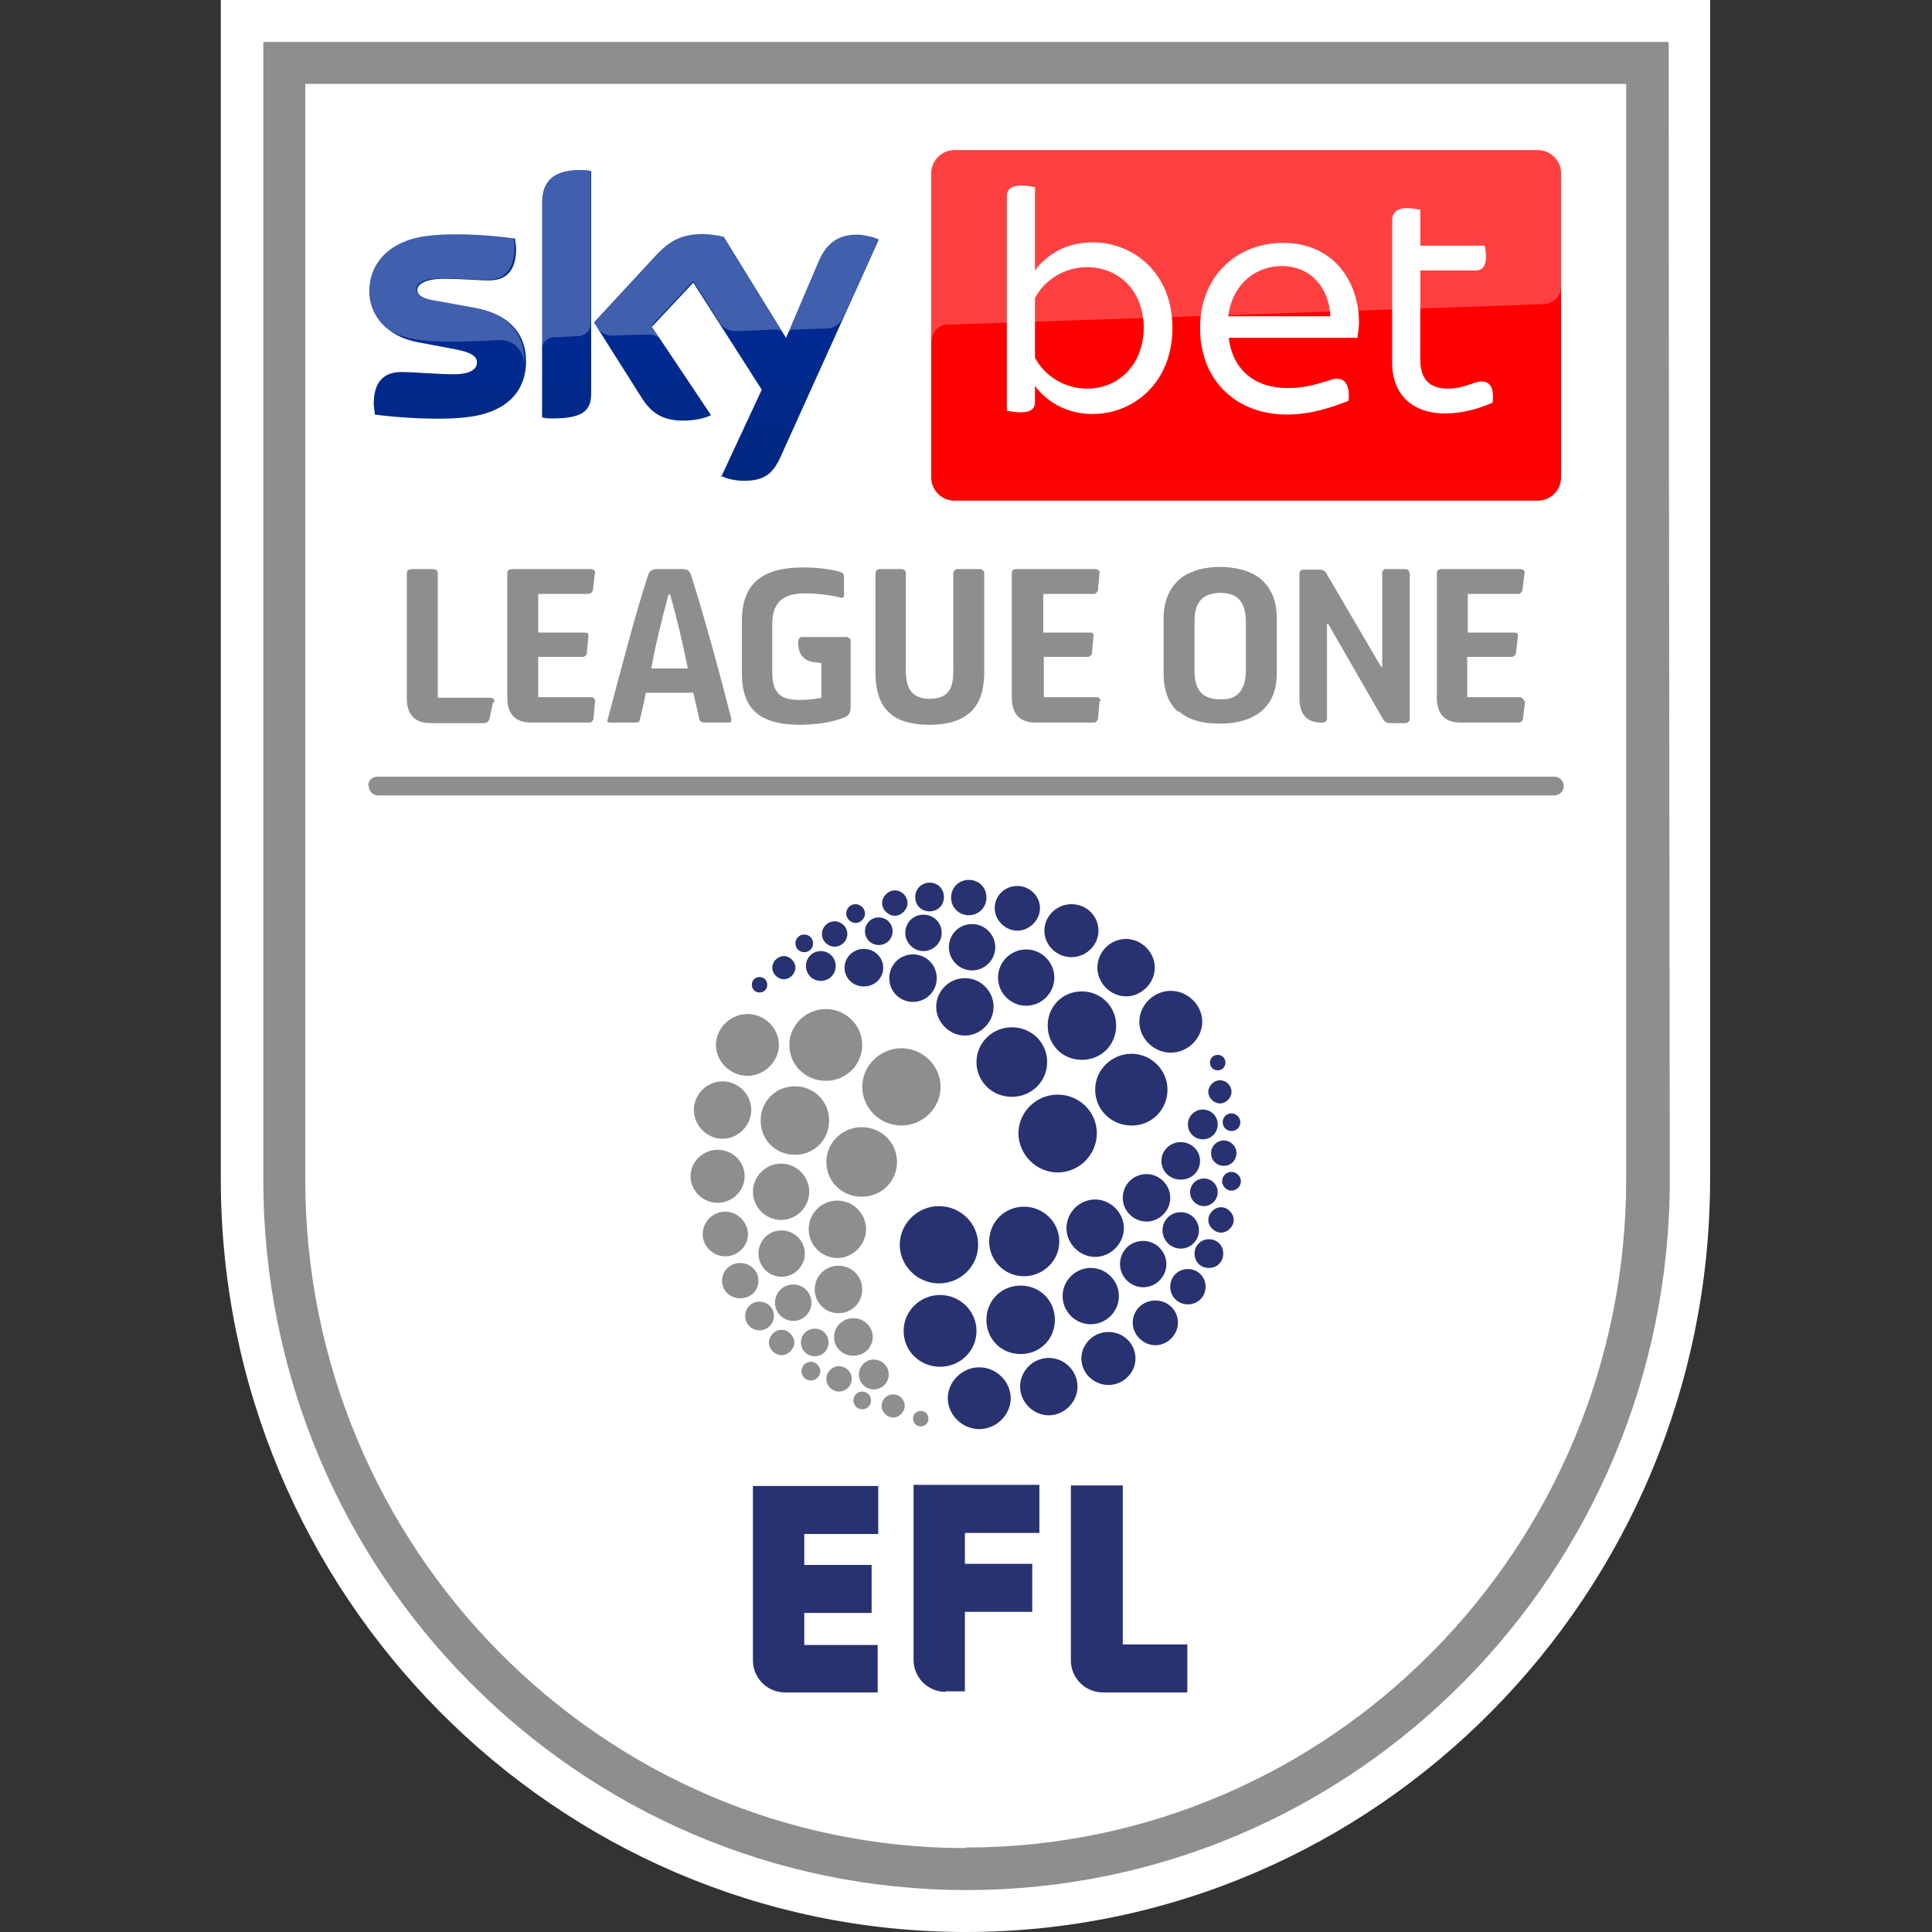 <?xml version="1.0" encoding="utf-8"?>
<svg xmlns="http://www.w3.org/2000/svg" height="35" viewBox="0 0 35 35" width="35">
  <rect x="0" y="0" width="35" height="35" fill="#333333" stroke="none"/>
  <defs>
    <style>.k{fill:#8d8e8e;}.k,.l,.m,.n,.o,.p,.q,.r{stroke-width:0px;}.l{fill:none;}.m{fill:#283271;}.s{clip-path:url(#h);}.t{clip-path:url(#d);}.n{fill:#fff;}.o{fill:url(#c);}.p{fill:url(#f);}.q{fill:url(#j);}.r{fill:url(#g);}</style>
    <linearGradient gradientTransform="translate(-115.14 -232.84) scale(.38 -.38)" gradientUnits="userSpaceOnUse" id="c" x1="365.53" x2="365.53" y1="-628.1" y2="-645.04">
      <stop offset=".4" stop-color="red"/>
      <stop offset="1" stop-color="#d42321"/>
    </linearGradient>
    <clipPath id="d">
      <rect class="l" height="35" width="27.01" x="3.99"/>
    </clipPath>
    <linearGradient gradientTransform="translate(-115.14 -232.84) scale(.38 -.38)" gradientUnits="userSpaceOnUse" id="f" x1="365.63" x2="365.34" y1="-636.27" y2="-627.83">
      <stop offset="0" stop-color="#fff"/>
      <stop offset="1" stop-color="#fff" stop-opacity=".25"/>
    </linearGradient>
    <linearGradient gradientTransform="translate(-115.14 -232.84) scale(.38 -.38)" gradientUnits="userSpaceOnUse" id="g" x1="335.59" x2="335.59" y1="-629.07" y2="-644.06">
      <stop offset="0" stop-color="#002a91"/>
      <stop offset=".8" stop-color="#002672"/>
    </linearGradient>
    <clipPath id="h">
      <rect class="l" height="35" width="27.01" x="3.99"/>
    </clipPath>
    <linearGradient href="#f" id="j" x1="335.7" x2="335.5" y1="-637.02" y2="-631.34"/>
  </defs>
  <g id="a">
    <rect class="l" height="35" width="35"/>
  </g>
  <g id="b">
    <path class="n" d="M17.5,35c-7.44,0-13.5-6.12-13.5-13.64V0h26.98v21.36c0,7.51-6.04,13.64-13.49,13.64"/>
    <path class="k" d="M30.23,2.11V.76H4.77v20.61c0,7.1,5.71,12.87,12.74,12.87s12.74-5.77,12.74-12.87c0-.12-.02-15.97-.02-19.26M17.5,33.48c-6.6,0-11.97-5.44-11.97-12.11V1.52h23.93v19.84c0,6.68-5.36,12.11-11.97,12.11"/>
    <path class="m" d="M17.13,30.65c-.32,0-.58-.26-.58-.58v-3.17h2.28v.87h-1.35v.56h1.22v.87h-1.22v1.44h-.35ZM13.64,30.08c0,.32.26.58.58.58h1.68v-.86h-1.33v-.58h1.22v-.87h-1.22v-.56h1.34v-.87h-2.27v3.17ZM21.51,30.65v-.86h-1.17v-2.88h-.94v3.17c0,.32.26.58.58.58h1.52Z"/>
    <path class="m" d="M17.72,22.55c0,.39-.32.7-.71.7s-.71-.32-.71-.7.32-.7.71-.7.71.31.71.7M18.55,21.86c-.35,0-.63.28-.63.63s.28.63.63.63.64-.28.64-.63-.29-.63-.64-.63M18.49,23.29c-.35,0-.62.27-.62.62s.27.62.62.62.62-.27.62-.62-.27-.62-.62-.62M19.84,21.73c-.29,0-.52.24-.52.52s.24.52.52.52.52-.24.52-.52-.24-.52-.52-.52M20.77,21.27c-.24,0-.43.19-.43.43s.2.43.43.43.43-.19.43-.43-.2-.43-.43-.43M21.39,20.69c-.19,0-.35.15-.35.34s.15.34.35.34.35-.15.35-.34-.16-.34-.35-.34M21.39,21.96c-.19,0-.33.15-.33.33s.15.33.33.33.33-.15.33-.33-.14-.33-.33-.33M21.52,22.99c-.18,0-.32.14-.32.32s.14.32.32.32.32-.14.32-.32-.14-.32-.32-.32M21.9,22.45c-.14,0-.26.11-.26.26s.11.26.26.26.26-.11.26-.26-.11-.26-.26-.26M22.12,21.87c-.12,0-.23.11-.23.23s.11.23.23.23.23-.11.23-.23-.11-.23-.23-.23M21.81,21.35c-.14,0-.25.11-.25.25s.12.25.25.25.25-.11.25-.25-.11-.25-.25-.25M22.17,20.66c-.12,0-.23.1-.23.23s.1.23.23.23.23-.1.23-.23-.11-.23-.23-.23M22.31,21.23c-.1,0-.17.08-.17.17s.08.17.17.17.17-.08.17-.17-.08-.17-.17-.17M22.31,20.17c-.09,0-.16.07-.16.16s.07.16.16.16.16-.07.16-.16-.08-.16-.16-.16M21.79,20.1c-.15,0-.27.12-.27.27s.12.27.27.27.27-.12.27-.27-.12-.27-.27-.27M22.1,19.57c-.11,0-.21.1-.21.21s.1.21.21.21.21-.1.21-.21-.09-.21-.21-.21M22.06,19.11c-.08,0-.14.06-.14.14s.06.14.14.14.14-.06.14-.14-.06-.14-.14-.14M19.76,22.97c-.28,0-.51.23-.51.51s.23.51.51.51.51-.23.51-.51-.23-.51-.51-.51M17.03,23.46c-.36,0-.66.29-.66.65s.29.65.66.65.66-.29.66-.65-.3-.65-.66-.65M17.74,24.77c-.31,0-.57.26-.57.56s.26.56.57.56.57-.26.57-.56-.26-.56-.57-.56M19,24.6c-.29,0-.52.24-.52.52s.24.52.52.52.52-.24.52-.52-.23-.52-.52-.52M20.08,24.13c-.27,0-.49.22-.49.48s.22.48.49.48.49-.22.49-.48-.21-.48-.49-.48M20.93,23.56c-.23,0-.41.18-.41.4s.19.41.41.41.41-.19.41-.41-.18-.4-.41-.4M20.71,22.48c-.24,0-.42.19-.42.42s.19.42.42.42.42-.19.42-.42-.19-.42-.42-.42"/>
    <path class="m" d="M19.16,19.83c-.39,0-.71.32-.71.7s.32.71.71.71.71-.32.71-.71-.32-.7-.71-.7M18.33,18.61c-.35,0-.64.28-.64.63s.28.63.64.63.64-.28.64-.63-.28-.63-.64-.63M19.6,17.96c-.35,0-.62.27-.62.62s.27.62.62.62.62-.27.62-.62-.28-.62-.62-.62M17.48,17.72c-.29,0-.52.24-.52.52s.24.52.52.52.52-.24.52-.52-.23-.52-.52-.52M16.54,17.29c-.24,0-.43.19-.43.43s.19.43.43.43.43-.19.43-.43-.19-.43-.43-.43M15.65,17.19c-.19,0-.35.15-.35.34s.15.34.35.34.35-.15.35-.34-.16-.34-.35-.34M16.73,16.57c-.19,0-.33.15-.33.33s.15.33.33.33.33-.15.33-.33-.14-.33-.33-.33M17.55,15.94c-.18,0-.32.14-.32.32s.14.32.32.32.32-.14.32-.32-.13-.32-.32-.32M16.84,15.99c-.14,0-.26.11-.26.26s.11.26.26.26.26-.11.26-.26-.11-.26-.26-.26M16.21,16.13c-.12,0-.23.11-.23.23s.11.23.23.23.23-.11.23-.23-.1-.23-.23-.23M15.92,16.62c-.14,0-.25.11-.25.25s.11.25.25.25.25-.11.25-.25-.11-.25-.25-.25M15.12,16.69c-.12,0-.23.1-.23.23s.11.23.23.23.23-.1.23-.23-.11-.23-.23-.23M15.5,16.38c-.1,0-.17.08-.17.17s.08.17.17.17.17-.08.17-.17-.08-.17-.17-.17M14.57,16.93c-.09,0-.16.07-.16.16s.07.16.16.16.16-.07.16-.16-.07-.16-.16-.16M14.87,17.23c-.15,0-.27.12-.27.27s.12.27.27.27.27-.12.27-.27-.12-.27-.27-.27M14.2,17.32c-.11,0-.21.1-.21.21s.1.21.21.21.21-.1.21-.21-.1-.21-.21-.21M13.76,17.7c-.08,0-.14.06-.14.14s.06.14.14.14.14-.06.14-.14-.06-.14-.14-.14M18.59,17.2c-.28,0-.51.23-.51.51s.23.51.51.51.51-.23.51-.51-.23-.51-.51-.51M20.5,19.09c-.36,0-.66.29-.66.65s.29.65.66.65.65-.29.65-.65-.3-.65-.65-.65M21.21,17.95c-.31,0-.57.26-.57.56s.26.56.57.56.57-.26.57-.56-.26-.56-.57-.56M20.4,17.01c-.29,0-.52.24-.52.52s.24.52.52.52.52-.24.52-.52-.24-.52-.52-.52M19.41,16.38c-.27,0-.49.22-.49.48s.22.48.49.48.49-.22.49-.48-.21-.48-.49-.48M18.43,16.05c-.23,0-.41.18-.41.4s.19.41.41.41.41-.19.41-.41-.19-.4-.41-.4M17.61,16.74c-.24,0-.42.19-.42.42s.19.42.42.42.42-.19.42-.42-.19-.42-.42-.42"/>
    <path class="k" d="M16.33,18.99c-.39,0-.71.32-.71.7s.32.7.71.7.71-.32.71-.7-.32-.7-.71-.7M15.61,20.42c-.35,0-.64.28-.64.63s.28.63.64.63.64-.28.64-.63-.28-.63-.64-.63M14.4,19.68c-.35,0-.62.27-.62.62s.27.62.62.62.62-.27.62-.62-.27-.62-.62-.62M15.17,21.75c-.29,0-.52.23-.52.52s.24.52.52.52.52-.24.52-.52-.23-.52-.52-.52M15.19,22.93c-.24,0-.43.19-.43.43s.19.43.43.43.43-.19.43-.43-.19-.43-.43-.43M15.46,23.88c-.19,0-.35.15-.35.34s.15.34.35.34.35-.15.35-.34c0-.19-.16-.34-.35-.34M14.37,23.27c-.19,0-.33.15-.33.33s.15.33.33.33.33-.15.33-.33-.14-.33-.33-.33M13.41,22.88c-.18,0-.33.14-.33.32s.14.32.33.32.33-.14.33-.32-.15-.32-.33-.32M13.76,23.58c-.14,0-.26.11-.26.26s.12.26.26.26.26-.11.26-.26-.12-.26-.26-.26M14.16,24.09c-.12,0-.23.11-.23.23,0,.13.11.23.23.23s.23-.11.23-.23-.11-.23-.23-.23M14.76,24.07c-.14,0-.25.11-.25.25s.11.25.25.25.25-.11.25-.25-.11-.25-.25-.25M15.2,24.75c-.12,0-.23.1-.23.23s.11.23.23.23.23-.1.23-.23-.11-.23-.23-.23M14.69,24.67c-.1,0-.17.08-.17.17,0,.1.08.17.17.17s.17-.08.17-.17-.08-.17-.17-.17M15.62,25.21c-.09,0-.16.07-.16.16s.07.16.16.16.16-.07.16-.16-.07-.16-.16-.16M15.83,24.63c-.15,0-.27.12-.27.27s.12.27.27.27.27-.12.27-.27-.12-.27-.27-.27M16.18,25.26c-.12,0-.21.1-.21.21s.1.21.21.21.21-.1.21-.21-.09-.21-.21-.21M16.68,25.56c-.08,0-.14.06-.14.14s.06.14.14.14.14-.06.14-.14-.06-.14-.14-.14M14.15,21.08c-.28,0-.51.23-.51.51s.23.51.51.51.51-.23.51-.51-.23-.51-.51-.51M14.96,18.28c-.36,0-.66.29-.66.65s.29.65.66.65.66-.29.66-.65-.3-.65-.66-.65M13.54,18.37c-.31,0-.57.26-.57.56s.26.56.57.56.57-.26.57-.56-.25-.56-.57-.56M13.09,19.59c-.29,0-.52.24-.52.52s.24.52.52.52.52-.24.52-.52-.23-.52-.52-.52M13,20.83c-.27,0-.49.22-.49.48s.22.48.49.48.49-.22.49-.48-.21-.48-.49-.48M13.14,21.95c-.23,0-.41.19-.41.41s.19.4.41.4.41-.18.41-.4-.19-.41-.41-.41M14.16,22.29c-.24,0-.42.19-.42.42s.19.42.42.42.42-.19.42-.42-.19-.42-.42-.42"/>
    <path class="k" d="M6.68,14.24c0,.09.07.17.17.17h21.31c.09,0,.17-.08.17-.17s-.08-.17-.17-.17H6.84c-.1,0-.17.07-.17.17"/>
    <path class="k" d="M8.93,12.73l-.06.28c-.02.07-.05.09-.11.09h-.96c-.27,0-.43-.14-.43-.45v-2.26c0-.06.03-.08.11-.08h.34c.08,0,.11.02.11.08v2.25h.93c.07,0,.11.02.09.09"/>
    <path class="k" d="M10.78,12.7l-.03.33s-.02.06-.07.06h-1.06c-.27,0-.43-.14-.43-.45v-2.25c0-.05.02-.08.08-.08h1.45s.07.02.06.06l-.04.33s-.03.06-.07.06h-.92v.7h.85c.05,0,.06.02.06.06l-.03.33s-.03.05-.07.05h-.81v.73h.98s.06.03.05.07"/>
    <path class="k" d="M11.01,13.03c.25-.94.49-1.87.73-2.61.02-.07.07-.11.15-.11h.47c.1,0,.13.03.16.11.23.73.49,1.66.73,2.61,0,.04,0,.06-.06.06h-.42c-.06,0-.1-.03-.1-.06l-.11-.48h-.86c-.03.17-.07.33-.11.49,0,.04-.04.05-.09.05h-.44c-.05,0-.07-.02-.05-.06M12.46,12.11c-.08-.41-.2-.92-.32-1.34h-.03c-.11.42-.24.92-.31,1.34h.65Z"/>
    <path class="k" d="M14.82,12c-.24,0-.36-.13-.36-.36v-.03s.02-.07.06-.07h.82s.07.02.07.06v1.21c0,.1-.03.15-.1.18-.2.09-.52.14-.82.14-.73,0-1.05-.29-1.05-.93v-.95c0-.69.38-.97,1.11-.97.25,0,.5.03.67.08.05.02.07.03.07.1v.32c0,.05-.03.06-.09.04-.16-.04-.39-.07-.61-.07-.35,0-.6.11-.6.56v.84c0,.21.03.33.11.41.06.08.19.12.39.12.14,0,.31-.02.39-.04v-.63h-.06Z"/>
    <path class="k" d="M16.11,12.91c-.17-.15-.25-.4-.25-.73v-1.81s.02-.06.06-.06h.43s.06.02.06.06v1.75c0,.17.02.32.1.41.06.08.18.13.33.13s.27-.04.34-.13c.08-.1.09-.24.09-.41v-1.75s.03-.06.07-.06h.43s.06.03.06.06v1.81c0,.34-.09.59-.27.74-.17.14-.4.21-.72.21s-.58-.07-.73-.22"/>
    <path class="k" d="M19.92,12.7l-.03.33s-.02.06-.07.06h-1.06c-.27,0-.43-.14-.43-.45v-2.25c0-.05.02-.08.08-.08h1.45s.07.02.06.06l-.03.33s-.03.06-.07.06h-.92v.7h.85c.05,0,.06.02.06.06l-.03.33s-.03.05-.07.05h-.8v.73h.98s.05.03.05.07"/>
    <path class="k" d="M21.35,12.9c-.18-.15-.27-.39-.27-.7v-1c0-.35.13-.6.36-.76.17-.11.4-.17.66-.17s.51.06.69.18c.21.15.34.4.34.74v1c0,.34-.11.58-.34.74-.17.12-.41.18-.7.18-.3,0-.57-.07-.74-.23M22.44,12.56c.09-.09.13-.24.13-.41v-.89c0-.2-.05-.33-.13-.41-.07-.07-.19-.11-.33-.11s-.26.04-.34.11c-.09.09-.13.21-.13.41v.89c0,.18.04.33.13.41.07.07.19.11.34.11s.26-.03.33-.11"/>
    <path class="k" d="M25.54,10.38v2.66s-.03.06-.07.06h-.28c-.08,0-.11-.03-.14-.08l-.99-1.72h-.02v1.73s-.02.06-.07.06h-.03c-.26,0-.4-.14-.4-.45v-2.26s.02-.06.05-.06h.32c.06,0,.1.03.12.07l.99,1.69h.02v-1.71s.02-.06.05-.06h.37c.05,0,.07.03.07.07"/>
    <path class="k" d="M27.63,12.7l-.04.33s-.02.06-.07.06h-1.06c-.27,0-.43-.14-.43-.45v-2.25c0-.05.02-.08.08-.08h1.45s.07.02.06.06l-.04.33s-.03.06-.07.06h-.92v.7h.85c.05,0,.06.02.06.06l-.04.33s-.03.05-.07.05h-.81v.73h.97s.06.03.06.07"/>
    <path class="o" d="M27.86,2.72h-10.57c-.23,0-.42.19-.42.42v5.51c0,.23.19.42.42.42h10.57c.23,0,.42-.19.42-.42V3.14c0-.23-.19-.42-.42-.42Z"/>
    <g class="t">
      <g id="e">
        <path class="p" d="M17.18,5.88h.03c1.26-.04,10.75-.37,10.75-.37.16,0,.32-.12.32-.33v-2.04c0-.23-.19-.42-.42-.42h-10.57c-.23,0-.42.19-.42.42v3.06s0-.3.31-.33Z"/>
      </g>
    </g>
    <path class="r" d="M13.06,8.62c.08.04.23.09.42.09.34,0,.51-.11.65-.41l1.79-3.96c-.07-.04-.24-.08-.37-.09-.23,0-.54.04-.73.51l-.58,1.36-1.13-1.83c-.07-.02-.25-.05-.38-.05-.41,0-.63.15-.86.4l-1.11,1.2.88,1.39c.17.26.38.39.73.39.23,0,.42-.05.51-.1l-1.07-1.6.75-.8,1.24,1.94-.74,1.59ZM10.71,7.12c0,.29-.11.46-.69.46-.08,0-.14,0-.2-.02v-3.88c0-.29.1-.6.68-.6.07,0,.15,0,.21.02v4.02ZM9.53,6.54c0,.55-.35.94-1.09,1.02-.52.06-1.29,0-1.65-.05,0-.06-.02-.13-.02-.19,0-.48.26-.58.5-.58s.65.04.95.04c.33,0,.42-.11.42-.21,0-.13-.13-.19-.38-.24l-.69-.13c-.58-.11-.88-.5-.88-.92,0-.51.36-.93,1.08-1.01.54-.06,1.19,0,1.56.05,0,.06.02.11.02.18,0,.48-.25.58-.5.58-.19,0-.48-.03-.81-.03s-.48.1-.48.2c0,.11.13.17.35.2l.66.12c.66.11.96.49.96.97Z"/>
    <g class="s">
      <g id="i">
        <path class="q" d="M15.92,4.33l-.66,1.45s-.1.17-.27.17c-.04,0-.6.02-.6.02-.11,0-.14.11-.14.11l.57-1.33c.19-.47.5-.51.73-.51.13.02.3.06.37.1ZM14.2,6.06l-1.11-1.79c-.07-.02-.25-.05-.38-.05-.41,0-.63.15-.86.4l-1.11,1.2.09.13c.04.05.12.13.27.13.05,0,.58-.02.63-.02.13,0,.23.05.27.12l-.19-.29.75-.8.5.79c.1.11.23.12.26.12s.7-.03.73-.03c.06,0,.12.03.15.08ZM10.49,3.08c-.58,0-.68.31-.68.6v2.66c0-.11.08-.22.22-.23.1,0,.37-.02.44-.02.09,0,.22-.06.23-.23v-2.76c-.06-.02-.14-.03-.21-.03ZM8.55,5.56l-.66-.12c-.21-.04-.35-.09-.35-.2s.14-.2.48-.2.62.03.8.03c.24,0,.5-.11.5-.58,0-.06,0-.12-.02-.19-.36-.04-1.02-.11-1.56-.05-.72.08-1.08.5-1.08,1.01,0,.26.11.51.35.7.18.11.35.16.53.19.15.03.49.04.73.04.08,0,.66-.02.79-.03.29,0,.45.24.44.49h0v-.11c0-.48-.28-.86-.96-.99Z"/>
      </g>
    </g>
    <path class="n" d="M21.24,5.94c0,.98-.69,1.56-1.45,1.56-.45,0-.82-.21-1.04-.51v.29c0,.12-.07.19-.27.19-.09,0-.19-.02-.24-.03v-3.89c0-.11.07-.19.27-.19.09,0,.19.02.24.03v1.51c.22-.3.58-.51,1.04-.51.76,0,1.45.57,1.45,1.55ZM20.72,5.94c0-.66-.44-1.1-1.03-1.1-.4,0-.77.23-.94.56v1.08c.17.33.54.56.94.56.59,0,1.03-.45,1.03-1.11ZM24.59,6.12h-2.33c.07.58.47.91,1.07.91.26,0,.46-.05.65-.11.13-.04.19-.06.24-.06.14,0,.24.11.21.4-.27.11-.68.25-1.11.25-.94,0-1.58-.63-1.58-1.57s.67-1.54,1.5-1.54c.93,0,1.38.71,1.38,1.45,0,.08-.02.18-.03.29ZM22.25,5.73h1.85c-.02-.51-.35-.91-.88-.91-.46,0-.89.31-.97.91ZM27.05,7.29c-.27.12-.57.2-.87.2-.59,0-.96-.34-.96-.92v-2.58c0-.13.08-.22.27-.22.09,0,.19.02.24.03v.65h1.17s.02.13.02.2c0,.19-.08.25-.19.25h-1v1.62c0,.34.16.52.5.52.3,0,.47-.13.61-.13.16,0,.23.13.2.38Z"/>
  </g>
</svg>